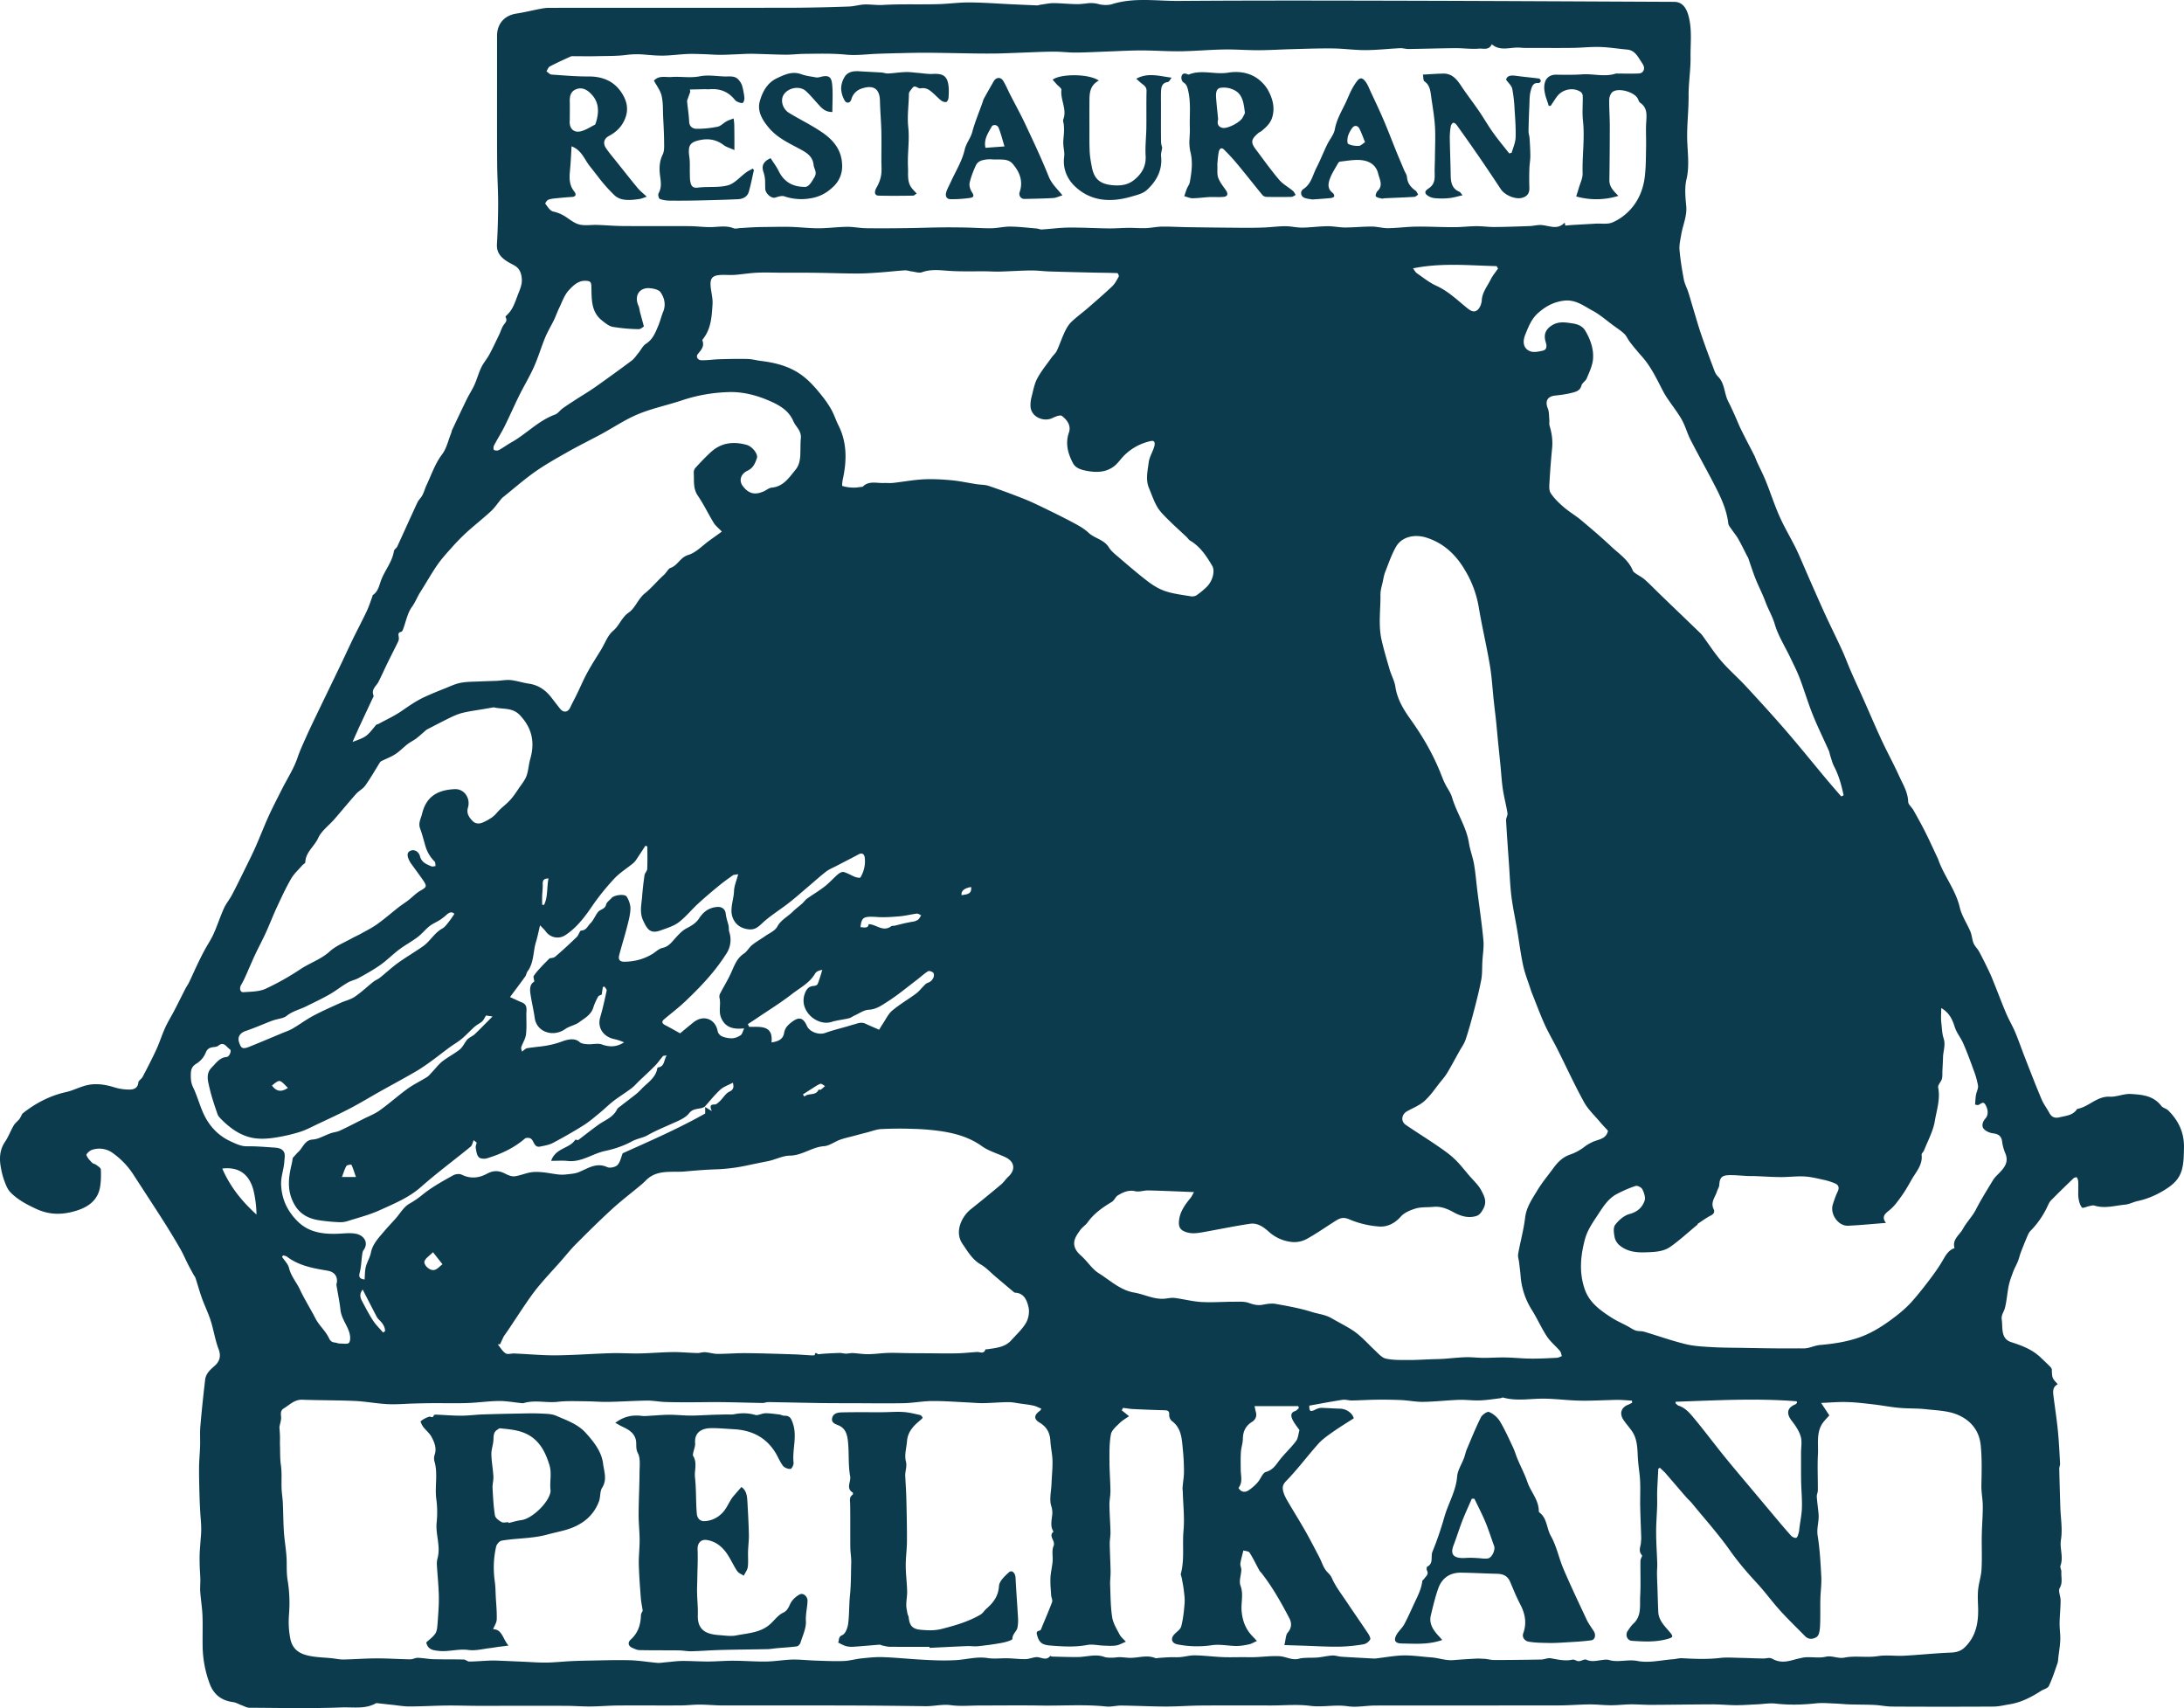 <svg width="78" height="61" viewBox="0 0 78 61" xmlns="http://www.w3.org/2000/svg">
    <path d="M39.726.145c.785-.243 1.585-.106 2.376-.112C44.818.013 47.534.02 50.25.026c3.18.008 6.36.026 9.541.04.306.001.45.232.527.555.114.477.053.948.059 1.42.006.455-.073.911-.07 1.366.005.537-.066 1.07-.049 1.61.015.457.084.922-.027 1.39-.071.302-.038.636-.009.952.02.21-.024.405-.076.598l-.045.165a2.767 2.767 0 0 0-.056.25c-.03.184-.078.372-.062.553.03.356.089.71.155 1.061.03.155.11.3.16.453.06.188.113.379.17.568.097.319.187.64.295.956.146.426.305.847.463 1.268a.58.58 0 0 0 .125.21c.253.246.223.608.372.897.079.151.15.308.22.463.081.18.153.366.24.543.154.313.317.62.475.93.036.073.06.151.094.225.105.229.221.452.315.685.169.419.306.85.49 1.262.17.383.387.745.574 1.12.057.116.11.233.161.35l.153.354c.077.175.151.351.229.526.176.398.35.796.531 1.191.19.41.392.814.58 1.225.118.258.215.525.329.785.143.328.295.652.44.978.217.487.424.978.648 1.46.2.43.428.844.623 1.275.134.295.313.574.324.92.003.103.13.198.189.303.146.261.293.523.427.791.155.31.298.627.446.94.006.013.01.026.015.04.209.588.622 1.08.767 1.705.07.301.26.572.38.863.055.131.058.284.113.415.046.11.145.197.201.304.132.246.255.496.374.748.072.153.131.312.195.469.134.334.26.672.402 1.003.095.22.22.428.313.65.127.303.234.616.354.923.192.491.382.984.587 1.47.072.172.19.325.28.492.085.157.202.195.374.153.228-.057.473-.066.617-.296.415-.071.706-.462 1.168-.438.246.013.5-.111.745-.097.4.023.813.057 1.093.425.057.075.181.095.25.164.372.371.576.801.56 1.353-.007.258-.005.504-.073.756-.089.331-.294.523-.578.704-.314.201-.646.344-.994.42-.16.034-.307.116-.456.13-.363.034-.729.15-1.1.033-.052-.017-.12.007-.18.019-.09.017-.23.086-.26.052-.07-.079-.103-.203-.122-.314-.021-.118-.01-.242-.012-.362-.001-.086.004-.172-.003-.258a.29.29 0 0 0-.051-.145c-.01-.012-.092.01-.12.038-.27.259-.538.519-.8.786-.056.057-.091.138-.126.213a3.116 3.116 0 0 1-.606.874c-.07.073-.108.183-.15.28-.07.166-.137.333-.2.501-.037.1-.06.207-.1.306-.05.125-.12.243-.167.37-.061.163-.124.328-.16.497-.055.266-.07.542-.138.805-.035.134-.136.247-.113.405.026.171.007.352.053.516.036.13.117.24.283.293.372.12.745.258 1.04.536.12.113.24.226.356.343.027.027.056.069.057.104.011.302.01.302.213.521-.173.09-.176.237-.158.387.052.419.118.836.16 1.256.04.397.058.795.08 1.192.004.06-.03.12-.029.18.01.46.024.918.038 1.377.012.387.083.784.023 1.16-.052.316.097.62-.018.928-.023.06.036.148.032.221-.013.192.056.381-.06.58-.06.106.035.295.033.445-.002.268-.032.535-.036.802-.003.2.03.4.024.6-.007.203-.042.404-.066.605-.01.077-.008.158-.033.23-.095.275-.184.554-.31.816-.038.083-.183.112-.276.172-.351.228-.718.415-1.136.482-.185.029-.37.078-.556.079-1.208.007-2.415.007-3.623 0-.213 0-.425-.048-.638-.058-.303-.014-.607-.01-.91-.02-.164-.005-.325-.024-.488-.03-.224-.007-.45-.031-.672-.008-.486.052-.97.066-1.458.01-.212-.024-.432.016-.649.026-.257.011-.514.032-.772.031-.066 0-.132-.002-.199-.005l-.397-.02-.199-.005c-.737.002-1.475.015-2.212.018-.248.002-.496-.02-.743-.018-.236.003-.472.032-.709.032-.257 0-.515-.032-.772-.03-.367.004-.734.036-1.101.036-2.18.004-4.36 0-6.54.004-.33 0-.668.074-.989.026-.45-.068-.891.044-1.342-.015-.453-.059-.92-.013-1.38-.013-.837 0-1.674-.004-2.51.002-.42.003-.84.037-1.26.036-.533-.001-1.065-.029-1.596-.035-.18-.002-.361.053-.537.034-.777-.082-1.556-.021-2.333-.034-.726-.012-1.453-.002-2.18-.002-.343 0-.691.035-1.029-.011-.313-.042-.61.04-.915.036-.935-.013-1.87-.023-2.806-.025-1.475-.004-2.95 0-4.425-.002-.278 0-.557-.029-.836-.03-.23 0-.458.03-.688.03-.736.004-1.473-.003-2.21.002-.334.002-.668.032-1.002.035-.29.002-.58-.022-.869-.023-1.05-.003-2.1 0-3.151 0-.383-.001-.766-.015-1.148-.01-.43.005-.861.032-1.291.032-.215 0-.43-.039-.645-.061-.165-.017-.328-.036-.492-.054-.021-.002-.046-.008-.062.001-.263.15-.548.156-.83.151l-.154-.003a3.888 3.888 0 0 0-.227 0c-1.101.044-2.206.017-3.309.012-.088 0-.176-.052-.263-.084-.11-.04-.215-.105-.326-.119-.405-.052-.682-.27-.823-.643a3.97 3.97 0 0 1-.257-1.336c-.007-.371.008-.744-.006-1.115-.012-.284-.06-.565-.08-.849-.01-.144.007-.29.004-.434-.002-.148-.017-.296-.021-.444a8.513 8.513 0 0 1-.004-.436c.003-.126.014-.252.023-.378.011-.182.034-.364.033-.545 0-.203-.024-.407-.035-.61a23.326 23.326 0 0 1-.028-.65c-.007-.32-.017-.64-.013-.96.003-.248.029-.495.036-.743.008-.236-.011-.475.01-.71.047-.554.106-1.108.171-1.66.024-.201.16-.34.31-.467.196-.166.273-.35.17-.623-.125-.33-.177-.685-.283-1.022-.087-.271-.215-.529-.312-.797-.085-.238-.152-.482-.23-.723-.015-.044-.049-.08-.071-.122-.065-.119-.131-.237-.193-.358-.094-.187-.177-.38-.28-.561a24.99 24.99 0 0 0-.581-.962c-.358-.562-.724-1.119-1.086-1.678a2.825 2.825 0 0 0-.728-.769.814.814 0 0 0-.762-.124c-.08.027-.205.145-.193.183.032.104.123.191.2.274.035.037.102.042.144.074.064.05.168.11.17.168.008.222.008.451-.036.668-.089.431-.41.665-.795.79-.497.163-.98.185-1.493-.057-.341-.16-.658-.327-.914-.595-.098-.103-.153-.253-.206-.39a2.668 2.668 0 0 1-.118-.438c-.069-.337-.065-.662.14-.967.122-.18.198-.392.309-.581.048-.083.13-.145.195-.219.024-.027.039-.062.058-.094.026-.043.042-.1.079-.128.46-.363.966-.625 1.542-.754.257-.058.498-.19.755-.247.325-.072.65-.02.97.08.178.054.37.081.554.078.137-.003.28-.051.298-.25.007-.072.115-.128.154-.203.17-.324.339-.649.491-.98.117-.254.2-.525.316-.78.097-.213.224-.414.332-.623.131-.252.256-.508.386-.76.04-.08.094-.15.132-.23.095-.196.182-.396.275-.593.086-.18.173-.36.268-.536.107-.203.24-.393.333-.602.135-.3.235-.615.37-.914.073-.165.195-.307.28-.467.146-.273.281-.552.418-.83.14-.286.286-.57.415-.86.166-.37.31-.75.477-1.12.149-.328.316-.648.478-.97.19-.376.425-.736.56-1.131.073-.22.167-.424.26-.633.126-.286.261-.57.397-.852.299-.622.602-1.243.9-1.866.14-.29.273-.585.414-.875.164-.336.34-.667.5-1.005.082-.173.139-.357.206-.537.005-.013.001-.034.01-.04.138-.09.195-.225.243-.365l.031-.095.033-.093c.135-.346.39-.638.45-1.02.01-.06.091-.104.12-.164.24-.522.475-1.048.718-1.57.044-.095.132-.17.18-.264.06-.117.094-.247.15-.366.174-.367.298-.754.551-1.089.163-.215.223-.51.329-.77.012-.031.014-.068.028-.098.173-.366.345-.733.523-1.097.085-.174.195-.338.275-.515.091-.203.149-.423.246-.625.078-.163.202-.303.288-.462.126-.234.238-.475.353-.714.05-.103.08-.215.138-.311a.545.545 0 0 1 .028-.041l.03-.04c.05-.065.09-.132.028-.23-.006-.01.02-.047.039-.063.18-.16.266-.37.346-.583l.048-.13.025-.063c.069-.176.14-.34.123-.537-.018-.21-.087-.374-.277-.476-.079-.042-.16-.083-.236-.13-.228-.144-.392-.317-.374-.624.028-.485.042-.972.043-1.458 0-.473-.032-.945-.035-1.418-.007-.973-.004-1.947-.004-2.92V1.275c0-.427.268-.725.685-.789.286-.044.567-.114.851-.169.101-.019.205-.037.307-.037C22.492.278 25.39.28 28.288.277a65.222 65.222 0 0 0 2.03-.044c.185-.006.368-.065.553-.073.218-.008.437.03.653.017.663-.039 1.326-.01 1.988-.029.37-.01.739-.064 1.108-.061.499.003.998.042 1.497.065.306.014.612.029.919.04.047 0 .094-.02.142-.026.152-.02.303-.055.454-.054.3.003.6.04.898.035.045-.001.09-.005.135-.01L38.8.123a1.03 1.03 0 0 1 .412.017c.16.046.356.054.514.006zm13.95 49.763c-.02-.007-.05.02-.076.023-.247.03-.494.07-.742.08-.25.01-.501-.028-.75-.02-.425.016-.85.065-1.274.072-.258.005-.516-.05-.776-.063a15.335 15.335 0 0 0-.89-.014c-.296.003-.593.023-.89.028-.108.002-.22-.04-.324-.025-.398.061-.793.137-1.194.209-.001.21.037.233.234.133.06-.03.13-.053.196-.053.224.004.448.024.671.028.227.005.442.162.488.344-.262.169-.518.325-.763.498-.178.126-.363.255-.507.417-.389.435-.738.908-1.145 1.325-.13.133-.137.235-.105.365.03.122.09.24.155.35.21.361.433.715.64 1.079.173.306.334.619.496.93.08.153.128.324.228.46.068.094.16.15.218.28.13.298.336.563.519.836.253.38.516.755.769 1.136.044.067.106.178.08.224a.371.371 0 0 1-.231.17 6.005 6.005 0 0 1-.868.086c-.41.006-.821-.02-1.232-.034l-.732-.023c.05-.203.045-.359.12-.446.148-.174.145-.347.054-.52-.293-.558-.6-1.107-.99-1.604-.027-.033-.06-.061-.079-.097-.116-.213-.22-.432-.349-.636-.032-.052-.144-.052-.22-.077-.037.155-.084.31-.108.466-.01.074.037.155.034.231-.007.188-.09.399-.03.558.116.31.013.612.041.916.031.343.14.63.37.875l.176.186c-.104.047-.186.1-.275.12-.15.033-.305.06-.458.06-.292-.002-.59-.07-.874-.028a3.61 3.61 0 0 1-1.231-.029c-.195-.038-.253-.188-.13-.338.087-.105.233-.187.264-.303.07-.264.098-.543.12-.818.014-.16-.01-.324-.029-.485-.016-.143-.047-.285-.072-.427-.01-.054-.043-.113-.03-.16.134-.503.047-1.02.093-1.528.042-.453-.013-.915-.025-1.374-.002-.058-.012-.117-.008-.175.015-.19.05-.378.05-.567 0-.271-.016-.543-.043-.812-.036-.366-.05-.743-.393-.993a.284.284 0 0 1-.092-.216c.01-.138-.05-.162-.164-.165-.372-.01-.743-.024-1.114-.042a1.91 1.91 0 0 1-.123-.01l-.245-.033-.05.085.261.212c-.105.076-.234.146-.334.245-.122.12-.284.253-.312.402-.059.31-.053.635-.052.954 0 .354.03.708.035 1.061.002.168-.038.336-.036.504.004.324.03.648.037.972.003.144-.028.288-.026.43.005.325.024.649.03.973.003.162-.022.324-.016.485.015.384.013.771.072 1.15.033.215.16.42.265.62.052.098.148.172.224.257-.115.047-.226.116-.346.135-.15.023-.306.01-.46.005-.191-.007-.39-.058-.572-.023-.444.084-.884.055-1.325.02-.322-.025-.4-.13-.471-.383-.05-.177.112-.115.142-.19.131-.328.275-.65.398-.98.025-.067-.029-.16-.034-.24l-.017-.25a3.497 3.497 0 0 1-.008-.373c.008-.193.059-.383.076-.575.017-.188-.036-.4.034-.56.085-.192-.2-.351-.001-.517-.092-.14-.084-.287-.066-.437l.014-.113a.757.757 0 0 0-.022-.344c-.085-.242-.007-.542.003-.816.01-.275.041-.55.035-.823-.005-.234-.063-.466-.075-.7-.014-.294-.13-.508-.387-.66-.212-.125-.2-.273.01-.42.014-.01.023-.03.057-.076-.102-.04-.19-.09-.283-.11-.153-.034-.31-.051-.467-.073-.143-.02-.287-.053-.43-.052-.295.003-.59.03-.885.036-.189.003-.378-.017-.568-.025-.426-.02-.852-.054-1.278-.05-.335.002-.67.07-1.005.076-.6.013-1.201.003-1.802.001-.411 0-.822 0-1.232-.006l-1.791-.034c-.074-.002-.149.033-.223.032-.488-.008-.976-.025-1.464-.03-.378-.005-.756.005-1.134.005-.297 0-.594 0-.89-.011-.213-.009-.426-.052-.638-.049-.458.006-.916.038-1.374.046-.284.005-.568-.021-.852-.022-.321-.002-.645-.017-.963.02-.124.014-.25.012-.375.006l-.187-.01c-.219-.011-.437-.016-.653.05-.031.009-.069 0-.104-.003-.261-.026-.523-.076-.784-.073-.37.005-.74.06-1.11.073-.414.014-.829.003-1.243.005-.218.001-.436.006-.654.012-.321.008-.643.039-.963.023-.39-.02-.777-.096-1.167-.114-.624-.028-1.25-.021-1.874-.044-.181-.007-.318.07-.448.16l-.13.092c-.029.02-.058.04-.088.058-.105.064-.112.158-.097.282.015.122-.035.251-.059.384.007.099.017.213.02.327.004.102-.004.204 0 .306.01.245-.002.488.034.735.04.271.013.553.024.83.007.17.036.34.044.51.017.35.016.701.04 1.051.025.357.097.713.098 1.07.002.218-.003.425.034.647.066.392.08.802.05 1.199-.024.298-.013.574.043.87.075.396.33.548.655.62.27.06.553.063.83.091.14.015.279.048.418.045.397-.007.794-.04 1.19-.04.398-.001.795.028 1.192.034.09.001.183-.057.274-.054.183.005.366.044.549.049.363.01.727.002 1.091.012.067.002.133.073.199.072.256-.003.512-.027.769-.036.14-.004.283.005.424.01l.673.029c.29.012.582.036.873.034.285-.003.568-.035.853-.05.209-.01.417-.017.626-.02.503-.008 1.007-.027 1.51-.014.328.008.655.066.984.094.095.008.192-.012.288-.02.2-.016.399-.046.598-.048.309-.002.618.02.927.02.305-.002.61-.03.914-.028.39.002.78.034 1.169.028.31-.005.619-.061.929-.07.108-.002.216.002.323.008l.324.02.162.008.407.014c.203.006.407.009.61.002.212-.007.422-.071.635-.093.25-.026.502-.054.753-.046.413.012.826.055 1.239.08.263.018.527.031.791.037.2.005.4.001.6-.01.374-.021.738-.135 1.123-.074.235.037.48.002.72.008.213.005.426.034.638.03.125-.002.249-.058.375-.07.167-.018.348.152.506-.04.007-.009.05.019.076.02.309.006.618.02.926.015.072-.001.143-.008.214-.017l.143-.017c.19-.024.38-.04.572.03.087.03.187.027.282.028.09.001.18-.02.27-.019.117.002.234.02.351.024.307.009.614-.117.921.009.034.014.082-.004.123-.006.13-.009.258-.02.388-.024.126-.005.255.006.38-.005.176-.015.351-.067.526-.063.329.007.657.049.986.063.246.011.492.001.738.002.138 0 .277.005.415 0 .295-.01.592-.052.885-.034.231.014.449.16.697.088.078-.023.163-.025.246-.03.14-.007.28 0 .42-.013.172-.017.344-.06.517-.07.11-.006.22.037.332.044.356.023.71.04 1.066.06.052.002.104.008.155.002.27-.032.54-.078.81-.1.393-.034.783.034 1.173.061.26.019.516.12.787.098.271-.022.543-.04.815-.054.103-.005.207.005.336.01.097.013.205.041.313.041a96.026 96.026 0 0 0 1.672-.018c.114-.002.233-.063.341-.045a5.9 5.9 0 0 1 .078.014l.154.028c.18.03.358.05.545.007.067-.016.15.057.224.055.092-.002.204-.084.272-.053.186.085.358.037.539.014.09-.012.188-.027.271-.003.335.098.669-.035 1.02.035.404.08.847-.032 1.274-.063.105-.008.211-.042.315-.036.454.026.906.044 1.361-.01.24-.027.484-.006.726-.002.276.005.55.02.826.022.11.001.207-.054.33.022a.762.762 0 0 0 .422.087c.174-.01.344-.074.517-.112.086-.018.175-.04.262-.042.229-.008.466.033.683-.017.233-.054.432.077.675.03.385-.076.792.01 1.194-.053.305-.048.624.003.936-.014.553-.03 1.106-.09 1.66-.111.197-.007.36-.051.498-.184.404-.386.497-.88.482-1.413-.006-.215-.021-.432 0-.645.024-.247.11-.488.122-.735.022-.405.001-.813.009-1.219.006-.342.037-.684.036-1.026 0-.254-.057-.507-.05-.76.01-.475.023-.947-.024-1.423-.055-.547-.378-.9-.826-1.09-.345-.146-.751-.154-1.133-.197-.315-.035-.635-.02-.95-.049-.308-.027-.612-.088-.92-.123-.316-.037-.635-.076-.953-.084-.308-.009-.617.02-.918.031l.293.445c-.095.107-.167.177-.225.256-.25.346-.161.753-.182 1.136-.022.427 0 .856-.003 1.284 0 .075-.042.15-.038.224.014.21.047.42.064.63.021.257-.076.501-.032.77.077.483.104.976.129 1.466.013.265-.027.532-.033.798-.008.322.005.644-.012.966-.007.13-.027.313-.112.376-.103.078-.284.12-.42-.018-.297-.305-.606-.6-.891-.915-.288-.318-.541-.669-.832-.984-.344-.371-.67-.75-.964-1.167-.415-.588-.899-1.125-1.354-1.683-.06-.073-.135-.136-.198-.208-.239-.275-.476-.552-.714-.828-.016-.02-.032-.04-.05-.058a27.15 27.15 0 0 0-.185-.175 3.898 3.898 0 0 0-.056.036c-.013.269-.03.537-.04.806-.005.171.004.343-.001.514-.01.321-.038.643-.036.964.001.37.028.74.04 1.11.003.114-.011.23-.01.346.002.165.01.33.016.496l.018.583.012.291c.016.323.248.525.433.75.111.135.082.164-.078.211-.43.128-.864.103-1.299.074-.168-.012-.246-.216-.145-.358.063-.09.123-.185.202-.257.22-.203.236-.458.237-.714v-.11c0-.054 0-.108.004-.162.023-.419.003-.84.01-1.262 0-.066.077-.169.054-.193-.096-.101-.084-.205-.063-.31l.014-.062a.662.662 0 0 0 .013-.094c.003-.055.01-.11.009-.164-.011-.365-.029-.729-.036-1.093-.006-.307.009-.614-.003-.92-.011-.245-.055-.488-.074-.733-.029-.358.001-.727-.211-1.045-.096-.142-.214-.27-.31-.413-.154-.232-.08-.448.174-.545.047-.018.09-.044.134-.066 0-.025-.002-.05-.004-.076-.178-.01-.356-.029-.534-.027-.089.001-.177.003-.265.006l-.531.017c-.177.005-.354.008-.53.004-.469-.008-.936-.079-1.403-.07-.45.01-.9.085-1.345-.042zm-26.342.562c.1-.001.2.008.3.02l.2.024c.06.007.118.045.177.044.197-.004.247.095.308.28.158.472-.03.936.023 1.402.008.072-.068.216-.11.218-.089.004-.211-.039-.265-.107-.105-.133-.17-.298-.257-.447-.34-.574-.861-.83-1.506-.864-.263-.014-.527-.04-.79-.039-.341 0-.62.141-.588.542.008.108-.045.22-.066.33-.008.04-.023.094-.005.122.094.147.089.303.076.46l-.01.104c-.004.07-.007.14 0 .207.049.43.027.867.066 1.298.011.129.094.275.29.258a.916.916 0 0 0 .558-.234c.227-.191.292-.462.468-.667.088-.103.178-.204.277-.318.18.125.2.317.212.51l.005.09c.021.367.041.734.049 1.102.004.2-.024.401-.03.602-.006.185.014.374-.01.556-.014.108-.094.206-.143.309l-.036-.023-.075-.042a.359.359 0 0 1-.125-.102c-.127-.19-.22-.403-.346-.594-.178-.268-.415-.468-.745-.515-.216-.03-.332.125-.322.341.014.349-.005.699-.01 1.048-.003.167-.012.334-.008.5.005.262.035.524.026.784-.021.572.33.693.763.724.205.014.42.05.616.01.404-.08.837-.093 1.176-.377.168-.14.301-.345.49-.432.207-.096.213-.287.321-.424a.853.853 0 0 1 .273-.23c.133-.067.283.08.279.225-.006.242-.072.474-.058.726.015.254-.115.518-.194.774-.016.053-.08.122-.13.13-.232.031-.467.043-.702.064-.116.01-.23.032-.346.035-.56.012-1.12.015-1.678.03-.347.009-.694.037-1.04.046-.15.003-.3-.03-.45-.031-.468-.006-.935 0-1.402-.01-.085-.001-.172-.044-.253-.079-.158-.066-.172-.197-.064-.295.264-.236.357-.53.368-.87.002-.065.05-.13.063-.162-.026-.171-.056-.312-.067-.454-.03-.398-.062-.797-.072-1.197-.007-.293.03-.588.029-.882-.002-.305-.038-.61-.036-.915.002-.504.03-1.008.033-1.512.002-.226.037-.487-.06-.67-.094-.178-.032-.338-.079-.498-.068-.235-.256-.343-.458-.438-.087-.04-.169-.091-.268-.146.315-.236.625-.29.96-.245.088.01.178-.001.267-.006.234-.012.468-.036.703-.036.254 0 .507.028.76.029.266 0 .531-.019.797-.028.154-.006.31-.008.465-.012.095-.002.193.01.285-.007.256-.051.502-.049.757.023.108.03.242-.058.364-.059zm-8.035.01c.19.01.397.006.566.08l.08.035.163.068c.299.127.595.265.815.512.282.314.563.663.615 1.093.034.275.154.572-.033.862-.084.13-.055.329-.112.483-.182.492-.551.8-1.028.971-.264.095-.544.142-.814.217-.268.074-.54.106-.814.13l-.329.028a6.343 6.343 0 0 0-.49.06c-.078.013-.18.129-.199.214-.094.412-.108.83-.047 1.25.025.176.025.355.034.532.015.273.043.546.035.818-.003.115-.082.226-.13.349.322 0 .347.352.55.585l-.367.046c-.094.013-.187.032-.281.042-.26.029-.529.104-.782.069-.369-.051-.722.077-1.084.03l-.064-.008c-.159-.022-.307-.062-.36-.291.101-.096.238-.189.324-.317.062-.094.07-.232.08-.352.023-.323.051-.648.046-.972-.007-.384-.05-.767-.071-1.151a.799.799 0 0 1 .03-.236c.105-.413-.073-.817-.04-1.23a3.548 3.548 0 0 0-.005-.826c-.07-.458.061-.922-.068-1.375a.397.397 0 0 1 0-.23c.088-.242-.002-.455-.108-.652-.072-.135-.203-.236-.298-.36-.044-.06-.102-.187-.09-.197a.874.874 0 0 1 .307-.164c.056-.014.133.072.163-.053.003-.014.063-.021.095-.02.293.012.586.037.878.037.258 0 .515-.036.773-.045a80.06 80.06 0 0 1 1.341-.032c.24-.005.48-.012.719 0zm12.961-.055c.2.012.399.064.597.107.037.008.073.055.094.093.006.01-.039.056-.066.079-.246.201-.466.418-.492.764-.004.048-.01.096-.017.145l-.022.146c-.021.146-.036.29-.002.422.051.197-.03.353-.022.528.014.279.034.558.04.836.012.498.024.996.021 1.493-.001.293-.045.585-.043.877.001.3.042.602.05.903.005.164-.03.33-.031.494 0 .062.008.125.02.187l.022.125c.009.046.04.088.044.134.03.291.13.414.413.443.257.025.51.037.772-.03.481-.124.955-.26 1.386-.514.08-.047.131-.143.204-.206.248-.216.427-.446.45-.811.011-.172.205-.355.354-.489.11-.098.23.023.238.198.024.484.062.966.089 1.45.006.106-.001.215-.02.32-.026.145-.182.229-.182.408 0 .049-.24.117-.375.142-.282.053-.566.09-.852.12-.13.014-.263-.01-.394-.004-.446.018-.892.042-1.338.063l-.002-.037c-.473 0-.946.003-1.419-.002-.094-.002-.188-.03-.282-.049-.026-.005-.052-.028-.077-.026-.315.024-.63.054-.945.075a.778.778 0 0 1-.265-.025c-.095-.027-.184-.082-.275-.125a.211.211 0 0 0 .02-.064l.007-.044c.01-.06.027-.119.125-.16.108-.044.187-.256.206-.402.044-.335.03-.678.065-1.015.04-.391.034-.783.045-1.175.005-.176-.03-.354-.032-.532-.005-.516.002-1.033-.006-1.55-.002-.125-.043-.248.086-.337.014-.01.02-.07.01-.075-.259-.15-.06-.39-.096-.583-.072-.39-.037-.797-.074-1.196-.023-.25-.064-.51-.35-.627-.108-.044-.253-.089-.22-.253.038-.176.201-.203.339-.207.481-.012.963-.004 1.444-.006.253-.001.507-.024.758-.008zm20.919-.001a.861.861 0 0 1 .383.324c.18.297.322.618.472.933.065.14.107.29.167.432.114.271.253.533.348.81.119.352.403.636.408 1.032 0 .02.007.047.02.057.158.116.219.28.27.451l.033.115c.029.095.06.189.108.274.205.363.286.794.452 1.182.26.608.545 1.206.826 1.805.07.148.17.282.258.42.08.13.044.3-.096.32a8.25 8.25 0 0 1-.588.054l-.393.024c-.174.01-.35.02-.524.017-.245-.006-.493-.005-.733-.048-.126-.022-.243-.147-.187-.301.131-.368.065-.7-.111-1.036a6.44 6.44 0 0 1-.222-.477l-.137-.323c-.089-.208-.248-.282-.462-.286-.428-.01-.856-.034-1.283-.04-.405-.007-.692.191-.825.572-.109.31-.185.633-.262.954-.066.277.066.495.241.692l.168.186c-.505.176-.977.131-1.445.125-.237-.003-.303-.105-.19-.31.075-.136.205-.242.279-.379.142-.265.26-.543.389-.815.111-.233.223-.465.254-.728.003-.027.047-.048.064-.076a.382.382 0 0 1 .03-.04l.033-.039c.05-.058.091-.12.04-.217-.02-.037-.013-.13.008-.14.239-.117.115-.362.188-.537.167-.406.307-.825.428-1.247.138-.48.41-.913.452-1.431.017-.226.162-.44.244-.66.039-.103.059-.212.1-.312.163-.384.318-.77.504-1.143.047-.096.229-.22.291-.194zm-.613 3.096c-.114.26-.235.52-.338.784-.114.294-.206.597-.319.892-.107.28-.022.425.28.443.098.007.198-.007.297-.008.09 0 .18.005.27.01.13.005.262.034.386.013.141-.023.268-.305.221-.436-.104-.289-.196-.582-.313-.864-.118-.282-.26-.554-.392-.83l-.092-.004zm11.603-3.477c-1.442-.117-2.883-.032-4.324.016a3.256 3.256 0 0 1-.006.052c.036.03.068.075.11.088.24.077.398.263.548.444.372.446.719.913 1.084 1.364.356.439.723.868 1.086 1.302l.787.938.258.305c.087.101.174.201.265.3.04.043.147.086.18.063.05-.032.065-.123.085-.19.016-.053.017-.109.024-.163.031-.243.082-.486.089-.73.008-.31-.023-.619-.029-.929a22.883 22.883 0 0 1-.003-.339v-.677c0-.198.042-.41-.013-.591-.06-.202-.19-.392-.323-.561-.196-.254-.162-.46.125-.579.025-.01.045-.036.067-.055l-.01-.058zm-46.309.965c-.033-.003-.072.033-.105.055-.141.089-.123.23-.133.37-.01.17-.077.336-.073.503.005.263.057.524.072.787.008.137-.036.277-.03.415.017.328.034.658.086.982.014.09.138.18.232.234.064.036.164.007.247.007l.006.028c.152-.035.302-.082.455-.102.39-.05 1-.642 1.045-1.026a.18.18 0 0 0 0-.042c-.037-.3.053-.603-.04-.902-.114-.361-.258-.696-.562-.946-.354-.291-.778-.32-1.2-.363zm28.507-.793h-1.562c.021.096.028.142.041.186.049.16.009.288-.135.38-.22.138-.32.336-.323.6-.002.158-.06.315-.07.474-.014.212-.008.425-.006.638.001.217.08.443-.081.644.097.156.232.173.37.08a1.7 1.7 0 0 0 .318-.282c.106-.12.17-.333.292-.369.198-.057.303-.175.41-.32a3.86 3.86 0 0 1 .194-.244c.16-.183.336-.353.479-.549.067-.092.072-.23.115-.38-.07-.105-.179-.233-.25-.38-.049-.105-.084-.242.093-.3.052-.017.092-.07.137-.107l-.022-.07zm4.565-31.019c-.404-.125-.862-.035-1.072.326-.16.278-.265.59-.384.892-.046.114-.066.238-.092.36-.032.15-.083.304-.082.456.007.54-.081 1.087.04 1.623.082.36.188.715.292 1.07.06.202.17.393.2.599.067.449.291.815.544 1.17.432.603.801 1.24 1.076 1.93.047.12.092.24.149.356.082.169.204.323.256.5.164.557.511 1.043.603 1.628.04.256.138.502.182.757.054.316.079.637.119.956.073.584.16 1.167.215 1.752.024.251-.022.508-.036.762-.013.218 0 .442-.04.655-.073.384-.171.764-.27 1.143-.088.335-.18.67-.291.999-.05.148-.147.279-.224.417-.142.255-.279.513-.428.763-.072.12-.165.229-.253.338a5.93 5.93 0 0 0-.078.099l-.152.2a2.77 2.77 0 0 1-.33.37c-.177.16-.413.25-.625.369-.199.111-.23.358-.045.485.358.246.729.474 1.088.72.22.15.445.303.64.485.197.182.361.4.537.605.15.175.33.335.434.535.1.194.217.394.064.665-.08.141-.142.222-.276.255-.28.07-.536-.01-.783-.146-.225-.124-.459-.219-.726-.19-.206.02-.423 0-.619.057-.194.057-.412.148-.541.295-.212.24-.48.366-.754.35a3.312 3.312 0 0 1-1.087-.259c-.208-.089-.329-.041-.478.052-.35.22-.687.46-1.048.657a.935.935 0 0 1-.518.102 1.448 1.448 0 0 1-.83-.372c-.187-.169-.405-.317-.662-.279-.573.085-1.14.205-1.71.305-.202.035-.403.06-.606-.018-.189-.072-.244-.187-.224-.39.032-.338.222-.583.42-.83.034-.041.055-.092.116-.198-.578-.023-1.102-.047-1.627-.06-.157-.004-.324.063-.471.029-.241-.056-.431.036-.617.145-.088.052-.13.182-.217.234-.329.197-.637.412-.865.73-.074.103-.191.174-.265.277-.086.12-.184.253-.21.393-.037.207.068.373.234.519.228.198.395.482.645.636.076.047.15.098.223.15l.22.155c.247.171.503.328.817.381.358.061.693.246 1.071.219.123-.01.248-.043.368-.028.321.04.637.126.959.145.389.022.781-.01 1.173-.01.172 0 .356-.015.513.041.168.06.32.101.5.067.153-.029.318-.058.468-.03.437.078.877.157 1.298.29.23.073.472.09.7.224.239.14.486.26.725.413.321.205.554.486.824.736.118.11.241.257.384.29.253.057.522.049.785.051.268.002.537-.016.805-.026.158-.006.317-.007.475-.017.266-.018.531-.05.797-.057.211-.006.423.022.634.023.264 0 .528-.02.792-.014.299.005.597.039.896.041.308.003.616-.014.924-.03.06-.002.12-.038.18-.06-.022-.062-.029-.138-.07-.185-.15-.176-.338-.326-.464-.517-.198-.301-.344-.637-.536-.943a2.647 2.647 0 0 1-.404-1.216c-.012-.161-.034-.322-.053-.483a.823.823 0 0 0-.008-.052l-.02-.104a.443.443 0 0 1-.006-.152c.077-.432.197-.857.249-1.292.045-.382.255-.673.438-.978.164-.272.37-.517.558-.774.161-.222.341-.41.615-.503.184-.062.363-.163.517-.282.087-.067.168-.111.265-.159.208-.101.504-.1.566-.407-.093-.102-.194-.206-.287-.317-.195-.233-.427-.446-.57-.709-.336-.61-.626-1.245-.939-1.868-.151-.304-.326-.596-.466-.905-.164-.363-.301-.738-.45-1.108a2.1 2.1 0 0 1-.049-.136c-.092-.288-.207-.571-.27-.865-.092-.424-.143-.856-.216-1.284-.066-.393-.152-.783-.202-1.177-.047-.381-.06-.768-.087-1.152-.036-.522-.075-1.043-.104-1.565-.004-.085.063-.177.05-.259-.044-.28-.12-.556-.163-.838-.043-.288-.06-.58-.088-.87l-.072-.708c-.028-.278-.052-.555-.08-.833-.028-.26-.06-.518-.088-.777-.045-.423-.068-.849-.14-1.266-.118-.699-.284-1.388-.399-2.087a3.762 3.762 0 0 0-.483-1.289c-.32-.549-.759-.975-1.393-1.173zM32.617 40.314a13.42 13.42 0 0 0-1.142.007c-.167.008-.33.074-.495.116-.165.042-.328.086-.492.13-.162.043-.327.078-.484.134-.196.071-.381.217-.578.232-.431.031-.774.332-1.22.337-.265.003-.528.153-.81.204-.107.02-.214.042-.32.064l-.321.066a6.365 6.365 0 0 1-1.135.154c-.386.01-.771.042-1.156.077-.1.01-.2.01-.302.011h-.122c-.345.003-.688.022-.97.306a2.672 2.672 0 0 1-.196.18c-.336.28-.685.545-1.008.84-.443.405-.87.829-1.295 1.255-.2.201-.377.427-.566.64-.234.264-.476.52-.703.79-.156.182-.3.375-.437.572-.079.114-.156.229-.234.344l-.46.693c-.057.084-.116.167-.181.261l-.131.279-.082.003c.091.11.166.247.28.321.074.049.207.001.313.006l.25.012.497.03c.25.015.498.026.747.024.654-.006 1.306-.058 1.96-.077.342-.01.685.016 1.027.009.39-.008.779-.044 1.168-.048.293-.004.585.027.877.034.095.003.19-.035.284-.03.15.01.3.059.449.06.341 0 .682-.03 1.023-.026.56.005 1.12.024 1.68.042.223.007.446.027.67.038.033.002.096-.005.097-.011.01-.144.097-.027.133-.031.247-.027.497-.037.745-.045.079-.003.158.023.236.024.082 0 .164-.023.245-.02.185.01.37.042.556.04.239-.004.477-.04.716-.046.229-.007.459.006.688.008.227.003.454.004.68.005.359.002.718.01 1.076.002.24-.005.479-.032.718-.048a.29.29 0 0 1 .066.005l.046.008c.075.013.149.017.189-.101.004-.013.057-.007.088-.012.303-.046.616-.07.84-.322.18-.203.39-.39.523-.62.09-.155.13-.39.088-.563-.056-.232-.152-.498-.476-.512-.019 0-.04-.015-.055-.028l-.632-.533c-.179-.15-.34-.331-.54-.446-.307-.177-.47-.471-.656-.741-.29-.423-.032-.973.307-1.24.363-.288.722-.582 1.077-.88.093-.077.158-.186.248-.268.272-.25.239-.54-.094-.701-.278-.134-.59-.216-.837-.392-.435-.313-.921-.454-1.43-.534a8.464 8.464 0 0 0-1.027-.088zm36.714-4.315c-.003.122-.007.22-.008.317 0 .065 0 .13.008.194.024.192.025.393.085.575.077.238-.019.456-.023.683-.003.158-.014.315-.021.473-.005.097.006.2-.02.292-.03.106-.15.215-.132.302.084.419-.056.814-.121 1.209-.06.356-.247.692-.382 1.036-.022.057-.093.111-.088.16.042.355-.188.595-.344.865l-.135.234a4.298 4.298 0 0 1-.215.342c-.137.19-.275.395-.456.538-.171.135-.283.238-.124.454-.464.035-.907.08-1.352.1-.353.016-.654-.416-.545-.761.05-.156.103-.313.174-.46.063-.13.032-.231-.08-.283a2.24 2.24 0 0 0-.458-.143c-.22-.049-.443-.103-.667-.113-.277-.013-.556.025-.834.023-.309-.002-.617-.024-.925-.036-.077-.003-.154.001-.23-.002-.237-.01-.474-.038-.71-.03-.246.01-.313.107-.326.355-.004.073-.056.142-.078.216-.061.207-.241.39-.125.636.052.108.012.177-.102.235-.161.082-.308.193-.46.292-.009.006-.007.027-.016.035-.322.266-.63.553-.97.791-.256.177-.567.184-.882.195-.345.012-.653-.028-.92-.243a.532.532 0 0 1-.182-.287c-.029-.148-.059-.35.016-.45.126-.167.318-.335.513-.388.282-.075.459-.234.541-.481.039-.114-.022-.281-.081-.402-.033-.067-.173-.14-.237-.12-.23.073-.453.173-.668.285-.3.155-.48.432-.66.708-.191.295-.395.565-.49.927-.16.61-.207 1.204.007 1.796.167.46.555.735.948.988.178.114.375.2.562.3.1.053.195.123.3.159.094.032.204.015.3.043.496.147.984.322 1.485.444.317.077.652.09.98.109.38.022.764.018 1.146.026.356.006.713.013 1.07.016.282.003.565.002.848 0l.149.002c.05 0 .099-.003.147-.012.156-.03.306-.098.462-.111.442-.038.875-.101 1.304-.238.44-.14.823-.367 1.19-.634.285-.207.56-.426.793-.69.228-.258.441-.53.649-.806.16-.212.314-.43.447-.66.105-.183.203-.358.417-.432-.093-.31.184-.472.3-.687.13-.24.336-.44.466-.695.184-.359.4-.7.609-1.046.042-.07.101-.131.159-.19l.057-.058c.189-.194.354-.393.222-.71a1.61 1.61 0 0 1-.113-.413c-.026-.207-.133-.275-.328-.3-.124-.015-.278-.084-.344-.181-.061-.089-.029-.23.076-.35.118-.136.092-.327 0-.488-.094-.165-.186.01-.28.01-.013 0-.027-.005-.091-.017.01-.111.013-.228.032-.343.02-.114.088-.231.073-.337a2.997 2.997 0 0 0-.163-.569c-.113-.314-.23-.629-.364-.936-.085-.197-.232-.37-.298-.571-.087-.267-.182-.512-.487-.692zM10.11 44.83l-.036.057c.086.13.214.252.248.395.07.291.266.508.388.767.139.296.309.577.466.864.057.104.106.213.174.31.13.188.298.354.395.557.057.119.112.154.22.165.054.005.107.033.16.034.117 0 .293.034.34-.027.06-.08.046-.247.012-.36-.083-.28-.285-.51-.318-.815-.031-.297-.097-.59-.143-.885-.006-.037.015-.077.018-.116.017-.226-.117-.36-.34-.398-.508-.085-1.018-.174-1.446-.5-.037-.027-.092-.032-.138-.048zm2.843 1.222c-.142.184-.074.314-.011.434.122.23.242.462.385.68.1.152.236.282.355.421l.072-.052c-.007-.169-.102-.294-.225-.411-.048-.045-.08-.108-.11-.168-.151-.289-.3-.579-.466-.904zm4.406-9.786c-.057.088-.086.162-.139.21a.674.674 0 0 1-.065.05l-.139.09-.065.05c-.156.138-.296.295-.456.429-.14.117-.302.208-.45.317-.223.164-.44.338-.665.5-.181.13-.366.26-.56.37-.409.237-.825.46-1.236.69-.357.2-.706.414-1.069.604-.373.195-.757.372-1.139.552-.227.107-.451.23-.69.302a6.018 6.018 0 0 1-.958.21c-.241.032-.5.04-.736-.01-.416-.088-.76-.333-1.062-.632-.063-.062-.134-.131-.162-.21-.106-.31-.213-.622-.286-.94-.055-.243-.141-.505.08-.727.157-.157.281-.355.537-.375.095-.008.182-.23.112-.273a.454.454 0 0 1-.075-.063l-.036-.036c-.08-.078-.165-.144-.306-.027-.048.04-.13.04-.198.051-.122.02-.195.063-.251.2a.83.83 0 0 1-.324.383c-.157.092-.2.205-.205.36-.005.167 0 .324.08.489.142.292.226.611.358.909.204.458.525.812.986 1.023.188.085.37.18.593.175.295-.005.591.02.886.04.108.007.228.01.318.06.182.1.128.282.117.45-.018.283-.13.543-.113.846.03.536.25.955.609 1.303.4.387.916.445 1.448.422.216-.01.443-.04.647.01.273.069.424.327.239.577-.034.045-.042.113-.05.172-.005.035-.01.07-.013.105l-.022.211c-.011.105-.025.21-.051.311-.04.152-.013.226.173.249.013-.15.008-.306.044-.45.043-.173.147-.332.181-.506.05-.247.19-.43.34-.608l.09-.106.046-.053c.13-.155.27-.298.404-.449.16-.18.29-.416.488-.53.157-.089.313-.193.445-.301.348-.286.736-.5 1.124-.716.083-.047.225-.064.306-.024.314.155.618.122.905-.035.232-.126.435-.114.658.004.1.052.223.101.327.089.193-.024.378-.107.57-.14.135-.024.277-.018.414-.005.193.017.384.058.577.08.096.01.194.009.29-.002.145-.018.299-.024.432-.078.047-.019.094-.04.14-.061l.093-.043c.246-.115.492-.215.793-.078.096.044.293 0 .366-.077.102-.11.132-.29.185-.418 1-.45 1.995-.883 2.946-1.42v-.232c.065.04.13.08.238.144-.074-.167-.063-.237.1-.234.065.002.14-.076.197-.131.11-.106.192-.26.32-.322.16-.076.176-.163.134-.325-.16.086-.329.14-.449.249-.2.183-.37.4-.552.603-.168.118-.398.027-.563.24-.142.18-.405.278-.63.379-.287.13-.577.247-.856.407-.161.092-.373.116-.56.219-.293.16-.624.271-.952.34-.453.095-.845.413-1.338.358-.179-.02-.36-.004-.59-.004.156-.464.653-.434.855-.747.013-.02.098.008.105.009.254-.193.488-.38.733-.555.046-.033.095-.063.144-.093l.1-.058c.164-.098.323-.203.415-.394.023-.046.077-.08.121-.113.187-.146.377-.288.563-.436a1.84 1.84 0 0 0 .186-.177c.19-.199.437-.35.54-.625.019-.05.027-.143.049-.147.252-.032.205-.262.316-.43-.071.013-.116.007-.133.026-.098.111-.18.236-.283.341-.186.19-.384.369-.576.552-.09.087-.172.185-.272.259-.207.156-.43.292-.636.45-.167.127-.315.279-.478.412-.194.158-.383.325-.594.457-.355.223-.72.431-1.09.627-.137.072-.299.098-.452.13-.227.05-.218-.196-.336-.281-.05-.036-.17-.04-.213-.004-.398.342-.861.555-1.355.705-.09.027-.24.018-.294-.04-.072-.076-.088-.215-.108-.33-.01-.06.02-.127.033-.19l-.107-.086c-.037.08-.052.185-.113.234-.587.481-1.2.932-1.768 1.435-.437.386-.958.595-1.468.828-.366.168-.763.267-1.148.39a.864.864 0 0 1-.303.041 6.682 6.682 0 0 1-.759-.075c-.39-.07-.691-.242-.885-.636-.23-.467-.164-.911-.054-1.374.018-.074.026-.151.036-.208.067-.074.13-.153.202-.22.164-.15.225-.416.5-.438a.832.832 0 0 0 .221-.047c.143-.053.28-.123.423-.175.11-.04.233-.048.337-.096.282-.131.558-.276.836-.416.198-.1.412-.181.59-.31.342-.244.655-.527.995-.773.217-.157.464-.272.692-.416.07-.044.124-.118.184-.18.122-.129.23-.275.367-.382.197-.154.425-.267.62-.423.104-.085.165-.224.25-.336.023-.031.058-.055.09-.078.066-.047.142-.08.199-.136.209-.2.41-.408.629-.627l-.231-.035zm-1.895 8.452c-.134.135-.257.208-.3.315-.051.13.172.35.34.321.109-.018.2-.133.299-.205l-.339-.431zM9.056 42.52c-.151-.592-.532-.859-1.118-.789.285.658.71 1.18 1.223 1.643a4.122 4.122 0 0 0-.105-.854zm3.495-.923c-.006-.014-.154.003-.178.042-.065.106-.098.231-.161.394h.5c-.063-.181-.102-.313-.16-.436zm16.765-2.894-.017.002c-.11.042-.21.116-.313.18-.105.065-.208.134-.312.201l.057.075c.14-.144.403-.012.505-.247.003-.008.058.014.075.002.055-.038.103-.086.154-.13-.056-.03-.126-.096-.166-.081l.017-.002zm-19.034.148c-.298-.298-.277-.325-.569-.084.157.214.333.243.569.084zm12.769-8.649c-.105.16-.208.32-.315.48a.653.653 0 0 1-.118.141c-.238.196-.509.36-.71.587a8.77 8.77 0 0 0-.73.905c-.27.401-.558.793-.97 1.07a.513.513 0 0 1-.713-.116c-.05-.07-.116-.127-.207-.225-.056.234-.093.424-.15.608-.103.345-.067.73-.298 1.039-.039.052-.044.13-.082.182-.187.26-.38.514-.543.735.172.077.299.14.43.193.202.082.155.254.153.41-.001.247.017.495-.014.737-.019.154-.117.297-.168.449-.014.04.014.095.026.157.082-.056.13-.112.185-.121.235-.039.474-.053.708-.095a3.16 3.16 0 0 0 .537-.145c.217-.08.46-.13.626.02.068.062.194.072.296.078.17.011.357-.046.507.01.277.1.525.09.787-.076a1.855 1.855 0 0 0-.376-.123c-.388-.096-.579-.42-.476-.772.092-.314.162-.634.23-.954.01-.04-.047-.093-.073-.14a2.534 2.534 0 0 0-.063.01l-.04.272c-.03.017-.104.032-.128.074-.07.125-.132.258-.174.394-.081.26-.31.376-.501.518-.147.109-.35.139-.5.245-.425.301-1.02.116-1.09-.397-.036-.264-.098-.518-.14-.779-.03-.191-.067-.41.126-.52-.01-.085-.045-.166-.018-.205.078-.119.177-.223.273-.328.085-.094.177-.18.29-.296.04-.01.145-.01.206-.063.264-.225.518-.461.768-.703.067-.064.103-.225.157-.227.18-.004.228-.16.32-.25.117-.11.176-.282.279-.411.08-.1.245-.095.288-.263.023-.092.13-.162.2-.241.09-.103.467-.154.536-.045.079.125.138.29.134.435-.007.218-.068.436-.122.65-.086.333-.19.661-.277.994-.037.141-.01.246.179.245.359-.002.692-.09 1-.274.122-.074.234-.192.366-.22.217-.047.323-.198.454-.344.123-.137.256-.281.415-.361.175-.09.334-.19.436-.347.158-.245.36-.388.651-.41.166-.012.286.08.302.245.006.06.02.12.034.178.02.083.05.164.067.248.015.072.002.151.024.22a.9.9 0 0 1-.111.79 7.08 7.08 0 0 1-.617.821c-.266.307-.554.596-.849.875-.235.223-.494.42-.743.628-.109.092-.082.157.035.218.164.083.323.176.53.29.135-.111.304-.255.478-.393.36-.286.786-.12.865.324.012.07.09.153.158.18a.918.918 0 0 0 .37.066.59.59 0 0 0 .294-.113c.055-.039.071-.132.123-.24-.079.004-.139.01-.199.01-.285-.003-.504-.101-.625-.39-.097-.233-.003-.472-.056-.704a.23.23 0 0 1 .013-.145c.133-.26.29-.508.408-.774.112-.251.2-.503.447-.667.116-.076.186-.22.296-.309.144-.116.309-.207.46-.314.153-.107.356-.19.437-.34.134-.246.37-.352.549-.531.106-.106.229-.194.341-.295.062-.055.11-.13.176-.177.208-.148.43-.277.63-.434.168-.13.309-.295.471-.433.055-.047.149-.098.207-.082.141.04.27.123.407.176.06.023.176.042.19.018.13-.22.186-.466.152-.719-.012-.091-.08-.18-.212-.108-.092.05-.184.098-.276.146l-.555.287c-.116.06-.24.11-.342.19-.208.161-.404.34-.606.51l-.36.309c-.12.103-.242.204-.367.301-.317.248-.667.457-.957.733-.16.15-.28.234-.5.2-.206-.032-.366-.118-.474-.284-.227-.35-.03-.72-.018-1.079.006-.188.09-.373.149-.601-.113.021-.16.017-.189.038-.17.121-.34.242-.502.375-.252.207-.503.418-.743.64-.235.215-.438.473-.69.664-.182.137-.42.207-.64.287-.361.132-.478-.013-.635-.36-.128-.286-.055-.562-.033-.842.02-.256.049-.512.086-.767.012-.078.093-.148.097-.224.006-.134.007-.267.007-.401l-.003-.401c-.022-.01-.045-.018-.068-.027zm-6.822 2.435c-.081-.084-.176-.064-.277.028-.073.067-.152.13-.235.184-.123.08-.262.135-.376.225-.15.118-.271.274-.424.39-.212.16-.45.287-.663.447-.229.172-.432.38-.665.546-.245.173-.51.32-.773.466-.126.07-.278.096-.402.17-.222.13-.424.294-.648.421-.273.156-.56.29-.842.43-.227.112-.478.166-.686.334-.115.091-.294.101-.444.15a1.707 1.707 0 0 0-.13.044c-.294.116-.585.243-.885.344-.197.067-.31.208-.238.414.064.187.106.256.36.153.384-.154.764-.315 1.145-.475.137-.057.28-.103.408-.178.248-.144.48-.319.732-.453.312-.167.638-.31.96-.456.172-.078.366-.12.52-.222.236-.159.444-.36.668-.537.075-.058.168-.092.241-.152.217-.172.42-.364.644-.526.29-.208.6-.388.892-.593.255-.18.405-.48.69-.634.086-.048.152-.142.217-.223.074-.091.136-.19.211-.297zm13.14 2c-.107.015-.213.053-.257.129-.197.34-.54.51-.83.735-.416.322-.865.598-1.3.893-.09.061-.182.12-.273.18l.047.096h.107c.37-.002.751-.018.691.557.268-.038.414-.127.45-.34.034-.191.145-.29.281-.393.251-.19.402-.154.533.143.097.218.43.333.652.252.253-.093.516-.155.775-.23.076-.023.152-.047.229-.068l.039-.01.077-.024c.102-.03.206-.052.316 0 .154.071.31.138.491.217.036-.057.078-.134.127-.205.11-.164.197-.358.343-.48.265-.224.57-.399.85-.607.116-.087.206-.21.312-.312a.33.33 0 0 1 .124-.08c.137-.042.25-.229.182-.344-.028-.045-.15-.085-.19-.061-.143.089-.268.207-.403.31-.348.265-.685.547-1.052.78-.198.127-.397.272-.666.285-.169.008-.334.13-.5.204-.069.03-.132.082-.204.1-.209.05-.425.07-.63.133-.498.155-1.151-.388-.957-.982.057-.175.139-.297.34-.306.046-.002.118-.036.132-.073.064-.163.111-.332.164-.5zM17.633 25.26l-.394.067c-.231.04-.465.07-.692.124-.15.035-.298.096-.439.163-.281.135-.557.282-.835.425a.42.42 0 0 0-.08.054l-.212.187-.11.089c-.099.075-.215.129-.313.204-.151.117-.284.26-.443.362-.154.1-.332.165-.498.247a.15.15 0 0 0-.054.054c-.17.273-.33.554-.516.816-.085.12-.233.192-.332.303-.263.296-.514.603-.774.902-.195.224-.46.413-.578.672-.136.3-.45.503-.459.867-.001.034-.07.063-.101.1l-.06.066-.124.133c-.082.089-.16.18-.22.282-.19.329-.35.676-.51 1.02-.14.302-.259.614-.397.916-.119.261-.256.514-.378.774-.12.257-.23.52-.346.778a2.77 2.77 0 0 1-.15.297c-.079.13-.046.28.08.271.263-.02.55-.016.783-.12a9.27 9.27 0 0 0 1.258-.708c.338-.222.728-.346 1.039-.629.223-.203.525-.318.794-.47.092-.052.192-.093.284-.144.205-.114.417-.218.608-.353.266-.19.514-.407.772-.609.115-.09.24-.167.355-.256a1.95 1.95 0 0 0 .068-.056l.134-.117c.067-.058.135-.113.21-.156.24-.137.258-.16.096-.396-.134-.193-.275-.381-.412-.572a.802.802 0 0 1-.065-.106c-.065-.13-.12-.292.04-.36.145-.061.296.039.337.197.058.223.235.285.407.36.042.017.1-.005.15-.009-.01-.055-.001-.129-.034-.161a1.289 1.289 0 0 1-.33-.558c-.061-.208-.113-.42-.188-.623-.073-.197.028-.349.071-.528.143-.597.534-.85 1.168-.877.337-.015.569.327.47.66-.06.204.036.34.159.471.118.125.26.112.399.047.115-.055.23-.115.331-.193.094-.073.166-.174.252-.257l.076-.07.154-.136c.05-.046.1-.094.146-.145.114-.128.21-.274.307-.418.096-.14.21-.277.267-.433.07-.194.077-.41.135-.61.17-.594.06-1.102-.372-1.558-.27-.285-.607-.201-.934-.28zm15.112 7.367c-.205.025-.407.078-.612.096-.263.022-.53.043-.794.026-.495-.033-.568-.002-.607.362.13.006.277.055.29-.108.284.008.505.292.807.076.033-.024.089-.013.133-.023.107-.025.213-.054.32-.079.097-.022.195-.04.292-.059a.474.474 0 0 0 .208-.069c.05-.037.079-.106.117-.16-.051-.022-.105-.068-.154-.062zM19.59 31.371c-.196.003-.21.092-.207.212.004.138-.015.277-.02.415-.003.104 0 .209 0 .313l.067.005c.145-.293.092-.622.16-.945zm15.093.306c-.245.04-.367.145-.34.292.167-.034.373-.021.34-.292zM56.87 11.09c-.314-.168-.602-.402-1.015-.352-.372.045-.657.205-.926.442-.194.172-.3.395-.396.624l-.056.137c-.117.285-.06.516.175.604.13.048.301.012.446-.022.158-.038.147-.172.107-.302-.079-.254-.021-.448.217-.6.21-.135.425-.117.642-.086l.1.015c.181.027.355.093.454.262.185.317.31.665.273 1.032-.024.228-.132.451-.222.668-.04.097-.165.163-.19.26-.048.178-.188.216-.318.25-.2.054-.41.082-.616.104-.28.028-.373.2-.266.461.049.118.04.26.053.39.008.077-.01.16.011.23.078.26.116.522.09.795-.04.402-.071.806-.094 1.21-.008.133-.023.3.043.399.123.187.292.349.463.497.197.17.426.302.626.47.365.306.73.616 1.076.942.279.262.614.476.766.855.017.042.063.076.102.103.11.077.233.138.332.226.195.174.375.363.562.543.474.457.949.912 1.422 1.369.03.028.056.062.08.095.038.05.074.102.11.153l.218.308c.11.153.222.304.345.446.274.316.594.592.879.9.482.521.962 1.046 1.427 1.584.495.573.97 1.163 1.456 1.745l.169.199.342.396.086-.04c-.075-.35-.165-.694-.334-1.018-.062-.118-.095-.251-.138-.379-.022-.064-.029-.133-.055-.194-.193-.433-.403-.859-.58-1.298-.17-.427-.3-.87-.464-1.3-.095-.248-.217-.486-.332-.727-.19-.398-.435-.78-.557-1.197-.084-.285-.233-.527-.332-.797-.105-.284-.247-.554-.359-.836-.097-.246-.176-.5-.264-.75-.004-.013-.017-.022-.023-.034-.109-.21-.211-.425-.328-.63-.069-.123-.163-.23-.241-.346-.044-.065-.104-.133-.112-.205-.056-.478-.253-.906-.468-1.324-.285-.556-.593-1.1-.878-1.656-.12-.232-.186-.493-.313-.72-.148-.262-.338-.499-.506-.75a3.11 3.11 0 0 1-.18-.302c-.22-.426-.425-.861-.752-1.223a9.119 9.119 0 0 1-.42-.507c-.07-.09-.113-.207-.194-.284-.116-.112-.255-.2-.386-.297-.25-.182-.486-.393-.757-.538zm-30.776 2.911-.112.003a5.737 5.737 0 0 0-1.59.281c-.526.179-1.078.29-1.59.5-.461.19-.884.477-1.326.717-.385.208-.779.4-1.16.615-.405.23-.814.456-1.195.723-.405.285-.78.615-1.168.926-.026.02-.047.049-.068.074-.117.141-.22.297-.354.42-.282.26-.585.496-.869.754a7.35 7.35 0 0 0-.527.539c-.182.202-.366.404-.52.627-.215.312-.401.646-.605.967-.109.17-.177.36-.3.53-.162.223-.212.525-.314.793-.013.036-.04.088-.067.093-.128.026-.098.107-.087.192a.271.271 0 0 1-.019.148c-.119.248-.246.492-.367.739-.115.234-.22.474-.338.706-.08.156-.267.266-.178.488.013.033-.026.09-.047.134l-.45.962c-.078.17-.153.342-.252.563.498-.182.497-.183.837-.604.018-.022.06-.023.089-.038.278-.152.57-.284.83-.464.272-.189.543-.376.845-.512.23-.105.465-.2.7-.293.187-.074.374-.166.57-.201.235-.043.48-.037.72-.049.193-.01.386-.012.578-.021.027-.001.054-.003.08-.006l.161-.016c.08-.008.16-.012.239-.004.217.024.43.096.648.128.343.05.6.23.807.499.102.132.203.264.306.394.123.155.28.134.363-.04.081-.173.173-.34.255-.511.088-.182.168-.367.258-.547.074-.15.154-.295.24-.438.112-.19.232-.377.348-.566.025-.042.05-.085.073-.13l.07-.134c.08-.157.164-.31.289-.414.225-.19.302-.477.557-.652.237-.164.337-.496.584-.693.24-.19.433-.438.663-.641.093-.083.172-.236.236-.257.267-.086.353-.379.64-.465.283-.084.514-.341.768-.523l.435-.312c-.126-.134-.228-.212-.291-.315-.194-.317-.354-.658-.564-.964-.18-.262-.13-.545-.148-.824a.26.26 0 0 1 .059-.174c.178-.193.359-.386.553-.563.372-.34.81-.388 1.278-.257.202.056.416.331.365.474-.064.178-.123.346-.33.445-.264.126-.314.369-.17.556.209.273.438.327.76.177.09-.043.176-.118.27-.126.419-.037.62-.36.852-.641.17-.207.17-.468.173-.722.002-.136.002-.273.015-.408.014-.148-.048-.259-.12-.365l-.055-.078a.94.94 0 0 1-.096-.164c-.152-.356-.458-.543-.767-.684-.495-.226-1.02-.374-1.582-.348l.112-.003zm7.815-4.327c-.331-.022-.654-.07-.982.048-.107.039-.249-.016-.374-.03-.081-.01-.163-.043-.242-.037-.307.02-.611.056-.917.077-.273.02-.546.037-.818.036-.48-.002-.96-.02-1.44-.026a38.734 38.734 0 0 0-.396-.003h-.79c-.308-.001-.615-.014-.921 0-.268.012-.533.06-.8.078-.183.013-.368-.012-.55.007-.233.024-.314.121-.302.36.012.228.086.456.071.68-.028.433-.05.877-.34 1.241-.012.016-.028.042-.022.055.079.205-.041.334-.158.476-.094.115.01.222.1.227.219.011.44-.028.66-.034.338-.01.676-.017 1.014-.009.156.004.31.048.466.068.435.054.855.147 1.243.366.402.226.696.565.974.92.118.149.226.308.317.474.093.172.152.361.24.536.311.618.303 1.26.162 1.916-.019.086-.039.248-.02.254.124.04.258.056.39.06.111.004.223-.02.335-.03.215-.224.495-.126.748-.135.115-.004.232.009.346-.004.359-.04.716-.108 1.075-.127.33-.017.665.002.995.032.304.028.604.095.906.141.144.022.297.016.432.061.424.144.844.299 1.26.464.261.103.514.228.768.35.338.165.676.33 1.007.509.187.1.378.206.53.35.22.206.552.241.724.52.081.132.212.236.331.338.352.3.701.604 1.068.884.19.144.404.274.627.347.291.095.603.131.907.182.065.011.15-.004.204-.04a2.84 2.84 0 0 0 .35-.288c.214-.2.32-.57.205-.764-.205-.346-.425-.683-.785-.896-.052-.03-.086-.09-.132-.134-.22-.207-.444-.407-.657-.62-.14-.14-.287-.28-.386-.448-.123-.21-.201-.449-.297-.676-.127-.304-.047-.616-.01-.918.025-.195.146-.377.2-.571.019-.071.045-.227-.122-.191-.36.078-.678.248-.944.506-.134.13-.237.298-.385.406-.293.214-.627.218-.976.15-.2-.038-.39-.1-.48-.275-.176-.337-.277-.695-.144-1.084.09-.264-.068-.46-.25-.6-.06-.047-.238.028-.347.08-.287.137-.755-.025-.774-.43a1.117 1.117 0 0 1 .039-.329c.057-.222.097-.457.202-.656.141-.265.337-.501.512-.748.06-.085.147-.155.19-.248.025-.053.048-.108.07-.162l.132-.33.072-.164c.061-.13.136-.265.237-.363.185-.18.397-.331.592-.5.294-.256.59-.51.872-.778.099-.095.166-.226.235-.349.014-.025-.03-.121-.051-.122-.276-.013-.552-.012-.827-.018-.53-.012-1.06-.025-1.59-.041-.226-.007-.452-.039-.677-.036-.369.004-.737.03-1.106.04-.16.005-.319-.007-.479-.009-.439-.004-.879.012-1.317-.016zm-12.963.355c-.286-.025-.475.168-.634.34-.158.17-.237.416-.343.633-.066.136-.115.28-.18.417-.103.213-.228.415-.318.633-.142.344-.247.705-.399 1.045-.156.35-.356.68-.527 1.024-.181.367-.344.743-.527 1.11-.116.232-.256.451-.376.681-.023.043-.023.143 0 .155.046.026.126.032.172.007.154-.084.295-.19.448-.276.18-.1.347-.22.512-.344l.198-.148c.264-.197.534-.386.851-.501.104-.038.178-.155.274-.223.155-.11.315-.213.474-.316.227-.148.462-.285.684-.441.439-.31.874-.624 1.304-.946.096-.072.166-.182.245-.277.09-.11.156-.257.27-.328.241-.154.332-.395.433-.634.07-.166.111-.345.18-.513.101-.251.04-.493-.096-.69-.066-.095-.254-.135-.391-.145-.37-.028-.556.277-.4.622.034.074.04.16.06.24l.136.504c-.037.02-.113.099-.187.097a6.223 6.223 0 0 1-.923-.082c-.141-.026-.274-.139-.394-.234-.398-.32-.357-.787-.372-1.224-.005-.15-.05-.175-.174-.186zm32.505-.525c-.987-.023-1.974-.127-2.986.08.053.069.083.136.135.172.228.157.448.337.698.45.41.184.725.489 1.064.766.123.1.26.212.4.102.09-.07.15-.225.158-.345.018-.299.205-.513.326-.76.066-.134.169-.251.255-.377l-.05-.088zm-.173-7.924c-.103.229-.31.144-.459.157-.28.023-.564-.02-.846-.017-.554.004-1.109.023-1.663.03-.102.002-.205-.034-.306-.029-.413.02-.826.067-1.24.069-.384.001-.77-.055-1.155-.06-.483-.006-.967.012-1.45.025-.403.01-.805.037-1.208.038-.413.002-.826-.033-1.239-.026-.519.009-1.037.057-1.556.064-.464.006-.928-.03-1.393-.03-.4 0-.8.024-1.2.038-.384.013-.768.036-1.152.038-.255.002-.512-.034-.767-.033-.393.002-.785.023-1.178.037-.281.01-.563.023-.845.029-.26.004-.52.003-.78 0-.562-.008-1.124-.022-1.686-.026-.327-.003-.654.006-.98.013-.268.005-.537.013-.805.022-.384.013-.773.069-1.153.032-.501-.049-1-.033-1.499-.028-.22.003-.44.031-.66.03-.393-.004-.786-.025-1.18-.032-.182-.003-.366.01-.55.017l-.411.017-.206.003c-.18 0-.362-.017-.543-.022-.203-.006-.408-.017-.612-.008-.29.012-.58.053-.87.058a4.275 4.275 0 0 1-.386-.014l-.257-.02a3.053 3.053 0 0 0-.649.006c-.353.049-.714.039-1.072.048-.26.007-.52 0-.78.002-.055 0-.117-.01-.165.012-.25.112-.498.226-.74.353-.055.03-.081.114-.121.174.06.04.118.111.18.116.446.032.893.07 1.34.068.475 0 .874.16 1.141.546.191.276.295.592.148.958-.12.298-.317.48-.583.624-.176.095-.213.263-.1.43.111.166.243.317.367.474.256.32.509.643.77.958.086.103.195.186.32.303-.108.035-.181.07-.257.082-.308.044-.657.085-.887-.125a5.433 5.433 0 0 1-.604-.681l-.189-.242-.095-.12c-.195-.241-.288-.574-.654-.713-.013.235-.023.452-.04.669a6.033 6.033 0 0 1-.01.115l-.01.115c-.022.249-.022.493.157.716.074.093.07.184-.088.194-.18.01-.36.026-.54.045-.102.01-.208.019-.302.055-.049.019-.115.128-.105.14.083.105.168.254.278.279.183.041.338.11.49.215.144.1.297.216.462.253.199.043.414.005.622.011.309.01.617.038.926.04.791.006 1.583-.001 2.375.004.267.002.533.042.799.034.26-.008.517-.062.774.042.064.026.15-.002.226-.006.173-.01.345-.024.518-.031.147-.007.295-.008.442-.01.284-.002.569-.011.853-.003.33.01.662.051.992.05.338 0 .675-.047 1.013-.052.225-.003.45.046.676.05.486.007.972.003 1.458-.003.41-.005.82-.021 1.23-.026.296-.004.592-.001.888.005.305.006.609.03.913.025.226-.004.453-.062.679-.059.313.005.625.042.938.069.06.005.121.037.18.034.323-.02.645-.065.968-.068.468-.004.938.024 1.407.03.241.003.483-.017.724-.02.204-.001.41.017.613.01.193-.007.385-.051.577-.054.306-.004.611.016.917.02.648.01 1.297.017 1.945.022.261.002.522 0 .782-.01.255-.01.51-.046.766-.047.201 0 .402.053.604.051.298-.004.596-.047.894-.05.211-.004.423.045.634.045.32 0 .638-.034.957-.033.194.001.388.061.582.058.339-.005.676-.052 1.014-.056.444-.005.888.021 1.333.02.267 0 .535-.034.803-.036.217-.002.435.033.653.03.418-.003.837-.019 1.255-.034.123-.005.246-.037.369-.038.082 0 .165.016.249.033l.083.016c.18.035.359.05.524-.115.004-.004.013-.002.029-.005l.012.092c.104-.009.199-.018.294-.024l.798-.045c.2-.011.418.03.591-.042.226-.095.444-.25.614-.43.319-.333.493-.756.546-1.213.041-.348.038-.702.045-1.054.007-.29-.014-.58.004-.87.016-.27.05-.53-.217-.71-.04-.026-.056-.09-.08-.139-.116-.242-.694-.41-.906-.244-.068.054-.115.178-.117.27-.006.311.02.622.02.932 0 .647-.005 1.295-.015 1.942-.004.25.155.395.322.566a2.646 2.646 0 0 1-1.507.02c.038-.12.067-.21.093-.3.05-.174.141-.349.136-.521-.018-.632.082-1.261.012-1.894-.031-.287-.001-.581-.007-.872-.001-.048-.03-.114-.067-.14-.256-.18-.647-.11-.846.15a2.345 2.345 0 0 0-.079.11l-.15.227-.072.01a2.535 2.535 0 0 0-.025-.083l-.055-.165a1.459 1.459 0 0 1-.078-.333c-.03-.359.144-.543.434-.537.308.005.617.01.924-.012.398-.027.8.103 1.195-.028.02-.006.042 0 .063 0 .253 0 .506.007.758-.003.164-.007.236-.17.151-.316-.03-.053-.065-.104-.099-.156-.114-.18-.225-.36-.47-.382-.323-.029-.644-.083-.968-.092-.323-.01-.647.027-.97.032-.483.006-.965.002-1.446.001-.142 0-.285.005-.426-.008-.343-.034-.71.149-1.023-.123zM25.88 2.73c.177.007.372-.038.507.129.05.06.097.132.118.207.039.139.067.283.08.426.006.062-.025.172-.062.183-.06.017-.141-.021-.207-.051-.042-.02-.073-.064-.106-.1-.236-.272-.535-.369-.884-.336-.049.005-.098-.004-.147-.003l-.54.012.013.083-.095.262c-.009.026-.02.054-.018.08.024.24.063.48.073.72.008.189.137.257.269.258.25.002.504-.025.749-.075.115-.024.21-.134.321-.194.078-.043.166-.067.25-.1l.017.139a.917.917 0 0 1 .005.07c.004.179.005.359.006.538v.381c-.171-.078-.293-.108-.384-.178-.259-.197-.535-.243-.849-.178-.36.076-.434.194-.376.605.027.195.012.395.017.593.003.094 0 .19.017.282.028.146.075.243.274.217.356-.045.732.01 1.07-.082.243-.067.438-.308.658-.467.071-.051.153-.087.23-.13l.04.053c-.06.258-.109.518-.181.772-.052.181-.211.26-.384.268-.472.023-.945.034-1.417.045-.34.007-.68.011-1.02.006a1.066 1.066 0 0 1-.36-.06c-.037-.015-.071-.153-.046-.198.118-.206.086-.404.056-.628-.032-.248-.03-.512.094-.76.06-.122.052-.285.05-.429-.002-.306-.019-.611-.034-.916l-.004-.109-.005-.218a2.17 2.17 0 0 0-.046-.427c-.043-.19-.177-.357-.274-.54.18-.198.416-.114.626-.13.338-.025.673.043 1.018-.026.282-.056.587-.003.881.007zm15.964.044c-.057.07-.09.149-.133.154-.214.03-.24.184-.246.35-.006.157-.002.313-.002.47 0 .439-.003.878.003 1.317 0 .086.033.171.04.206-.019.13-.05.218-.04.302.056.504-.164.899-.51 1.215-.143.13-.369.18-.565.237-.716.206-1.414.172-1.983-.353-.29-.268-.46-.64-.402-1.08.02-.154-.03-.316-.032-.476-.003-.133.02-.267.026-.402a2.43 2.43 0 0 0-.006-.249c-.004-.068-.04-.146-.018-.204.068-.18.04-.354.001-.527l-.03-.13c-.03-.13-.055-.26-.039-.393.007-.058-.108-.132-.166-.198l-.148-.167c.283-.216 1.293-.217 1.649.031-.295.16-.33.41-.334.67v.086l-.001.087c-.002.28-.002.56 0 .841 0 .29-.004.578.01.867.009.174.041.348.073.52.078.414.261.622.742.666.304.028.566-.01.802-.213.26-.222.401-.48.38-.842-.02-.328.021-.66.026-.99.006-.44-.004-.88.007-1.319.004-.148-.09-.202-.18-.273-.055-.043-.104-.091-.187-.165.42-.23.82-.094 1.263-.038zm6.906.119c.09.107.14.247.2.377.157.335.316.668.461 1.008.164.383.311.772.468 1.157.087.214.179.427.268.64.035.083.095.163.102.248.018.221.135.364.304.485.044.03.065.094.096.142-.044.028-.087.077-.132.08-.354.022-.71.034-1.064.05-.034.002-.07.018-.101.011-.075-.018-.165-.028-.214-.077-.023-.023.015-.15.06-.192.21-.2.072-.413.025-.613-.08-.336-.341-.475-.651-.494-.237-.015-.478.031-.717.057-.03.004-.063.048-.081.081-.091.162-.194.32-.263.492-.077.192-.12.393.09.548.032.022.06.092.047.122-.012.03-.075.053-.118.058-.2.02-.4.032-.658.051-.06-.012-.18-.02-.287-.06-.136-.053-.16-.233-.035-.313.28-.18.33-.495.465-.758.138-.268.248-.55.38-.823.089-.188.243-.359.278-.554.073-.404.298-.729.451-1.09.098-.23.195-.442.35-.64.122-.156.216-.066.276.007zM35.83 2.89c.097.156.166.33.25.493.179.35.37.694.537 1.05.29.617.582 1.233.834 1.865.106.265.297.436.494.677-.121.037-.224.09-.33.097-.343.02-.688.025-1.032.032-.123.003-.209-.124-.167-.244.137-.394-.007-.733-.253-1.014-.125-.143-.304-.151-.484-.15h-.098c-.049 0-.097 0-.143-.005a1.05 1.05 0 0 0-.396.045.342.342 0 0 0-.19.17c-.09.199-.173.405-.221.618-.023.1.015.236.073.325.089.137.09.199-.075.221-.227.031-.458.048-.687.043-.154-.004-.187-.131-.145-.26.04-.122.106-.236.16-.355.172-.38.403-.746.494-1.144.055-.245.213-.415.274-.644.094-.355.24-.697.363-1.045l.029-.093a.286.286 0 0 1 .019-.044c.114-.208.232-.414.35-.62.086-.153.25-.17.345-.018zm-7.21-.239c.163.06.341.08.513.111.05.01.106.002.155-.011.28-.075.402-.03.43.247.035.327.009.66.009 1.002-.228-.001-.346-.105-.452-.219l-.048-.053c-.148-.162-.288-.335-.45-.48-.21-.189-.604-.122-.774.112-.146.2-.065.527.185.677.4.242.827.446 1.209.714.382.269.666.618.679 1.143a.988.988 0 0 1-.335.791c-.226.215-.48.347-.792.397a1.876 1.876 0 0 1-.934-.07c-.096-.033-.225.013-.332.045-.136.04-.348-.15-.353-.315l-.002-.072-.002-.144a1.1 1.1 0 0 0-.048-.346c-.089-.247-.038-.4.244-.532.1.157.212.304.292.467.194.395.516.559.935.56.15 0 .255-.212.336-.344.112-.184-.013-.295-.028-.441-.028-.29-.227-.424-.437-.54-.413-.225-.85-.415-1.161-.787-.227-.27-.421-.586-.325-.94.093-.335.26-.663.614-.83.28-.132.549-.26.872-.142zm22.929-.023c.313-.004.481.206.639.444.2.303.425.59.63.89.174.254.327.524.506.774.182.256.384.496.578.743l.087-.026c.05-.18.133-.358.14-.54.011-.34-.016-.682-.038-1.022a5.001 5.001 0 0 0-.083-.724c-.023-.107-.13-.196-.22-.322.044-.162.2-.16.376-.135.267.037.536.059.803.095.026.003.063.061.061.091-.002.027-.054.074-.08.071-.211-.027-.245.154-.28.277-.046.167-.04.35-.048.527-.015.307-.025.614-.03.92 0 .081.031.16.037.242.013.213.027.426.027.64 0 .152-.03.304-.034.457-.007.227-.008.454 0 .68.007.203-.09.314-.275.358-.24.057-.605-.102-.743-.31a73.28 73.28 0 0 0-.772-1.15 76.998 76.998 0 0 0-.807-1.146c-.027-.037-.09-.085-.12-.077-.038.012-.08.074-.088.12a2.305 2.305 0 0 0-.037.402c.006.445.026.89.032 1.335.003.262.039.497.319.61.022.008.036.04.106.122-.187.041-.327.085-.47.1a2.551 2.551 0 0 1-.516.003.529.529 0 0 1-.3-.122c-.117-.115.033-.197.097-.243.188-.136.197-.315.193-.498l-.002-.085v-.084c.004-.15.01-.3.011-.45.003-.364.022-.73 0-1.093-.024-.365-.09-.728-.14-1.091-.026-.192-.053-.38-.236-.506-.043-.03-.034-.137-.055-.241.262-.014.497-.033.732-.036zm-6.698.137c.174.11.338.277.437.457.157.287.25.603.155.947-.061.223-.212.363-.376.5-.042.035-.096.055-.137.091-.249.218-.27.321-.08.575.273.363.537.735.83 1.081.135.16.331.264.495.4.043.036.068.096.1.145-.05.025-.102.069-.154.07-.298.006-.596.006-.894 0a.21.21 0 0 1-.141-.067c-.3-.365-.591-.738-.893-1.101a6.92 6.92 0 0 0-.48-.522c-.108-.105-.169 0-.187.088-.03.155-.038.316-.05.425.01.197-.016.356.03.488.058.16.171.303.271.445.094.133.074.229-.08.244-.167.016-.337 0-.505.007-.2.01-.4.041-.598.042-.1 0-.2-.048-.299-.074.03-.089.058-.18.093-.267.032-.08.09-.152.105-.233.064-.36.116-.711.02-1.087a1.621 1.621 0 0 1-.03-.473l.01-.195a2.62 2.62 0 0 0 .001-.193c-.015-.459.048-.92-.073-1.376-.03-.113-.062-.182-.158-.241-.042-.027-.072-.107-.071-.161.001-.1.049-.178.172-.147.033.008.071.038.095.028.458-.186.933.011 1.4-.066.334-.055.694-.018.992.17zm-14.146-.219c.258.018.516.027.774.043.08.006.162.04.242.035.207-.01.414-.043.622-.051.135-.005.272.016.408.027.19.014.38.05.569.04.367-.019.513.078.556.43.016.14.01.282 0 .422-.005.055-.044.14-.082.15-.055.012-.136-.015-.183-.054-.145-.118-.27-.264-.422-.37a.404.404 0 0 0-.297-.065c-.038.01-.074-.003-.108-.02l-.042-.02c-.054-.027-.107-.043-.16.032l-.021.028-.046.058c-.029.039-.053.078-.054.117a5.95 5.95 0 0 1-.011.295l-.018.294c-.011.197-.016.394.005.595.023.21.02.423.01.636l-.016.32c-.007.16-.01.32-.003.48.002.034.003.069.003.104l-.001.106c-.001.196.007.396.151.562.043.05.089.097.158.172-.052.031-.091.075-.13.075-.41.006-.819.01-1.228 0-.152-.003-.165-.136-.075-.29.078-.134.138-.288.163-.441.028-.171.008-.35.009-.526 0-.35.007-.701-.001-1.051-.01-.359-.042-.716-.05-1.074-.008-.434-.23-.58-.638-.447a.553.553 0 0 0-.383.387c-.052.167-.185.133-.232.057a.944.944 0 0 1-.133-.433.805.805 0 0 1 .1-.381c.116-.23.333-.258.564-.242zm4.71 1.979c-.122.223-.287.446-.22.754l.68-.05c-.074-.238-.126-.458-.21-.665-.045-.112-.198-.133-.25-.04zm12.87.057a1.01 1.01 0 0 0-.145.284c-.022.089-.031.252.01.273.11.057.25.075.378.072.07-.002.138-.079.224-.132-.066-.163-.122-.324-.197-.476-.066-.134-.193-.14-.27-.02zm-27.16-1.214c-.148-.158-.335-.274-.565-.174-.179.077-.215.242-.211.425.005.224 0 .45 0 .673-.03.284.131.462.394.397.175-.043.335-.15.499-.233.02-.01.031-.046.04-.072.112-.364.123-.719-.157-1.016zm22.458-.231c-.183.038-.158.266-.145.434.018.23.045.46.067.689-.042.15-.006.27.155.306.177.041.643-.2.723-.374l.014-.026.03-.055c.02-.036.037-.072.032-.105-.039-.28-.065-.59-.318-.754a.819.819 0 0 0-.558-.115z" fill="#0D3B4E" fill-rule="evenodd"/>
</svg>
